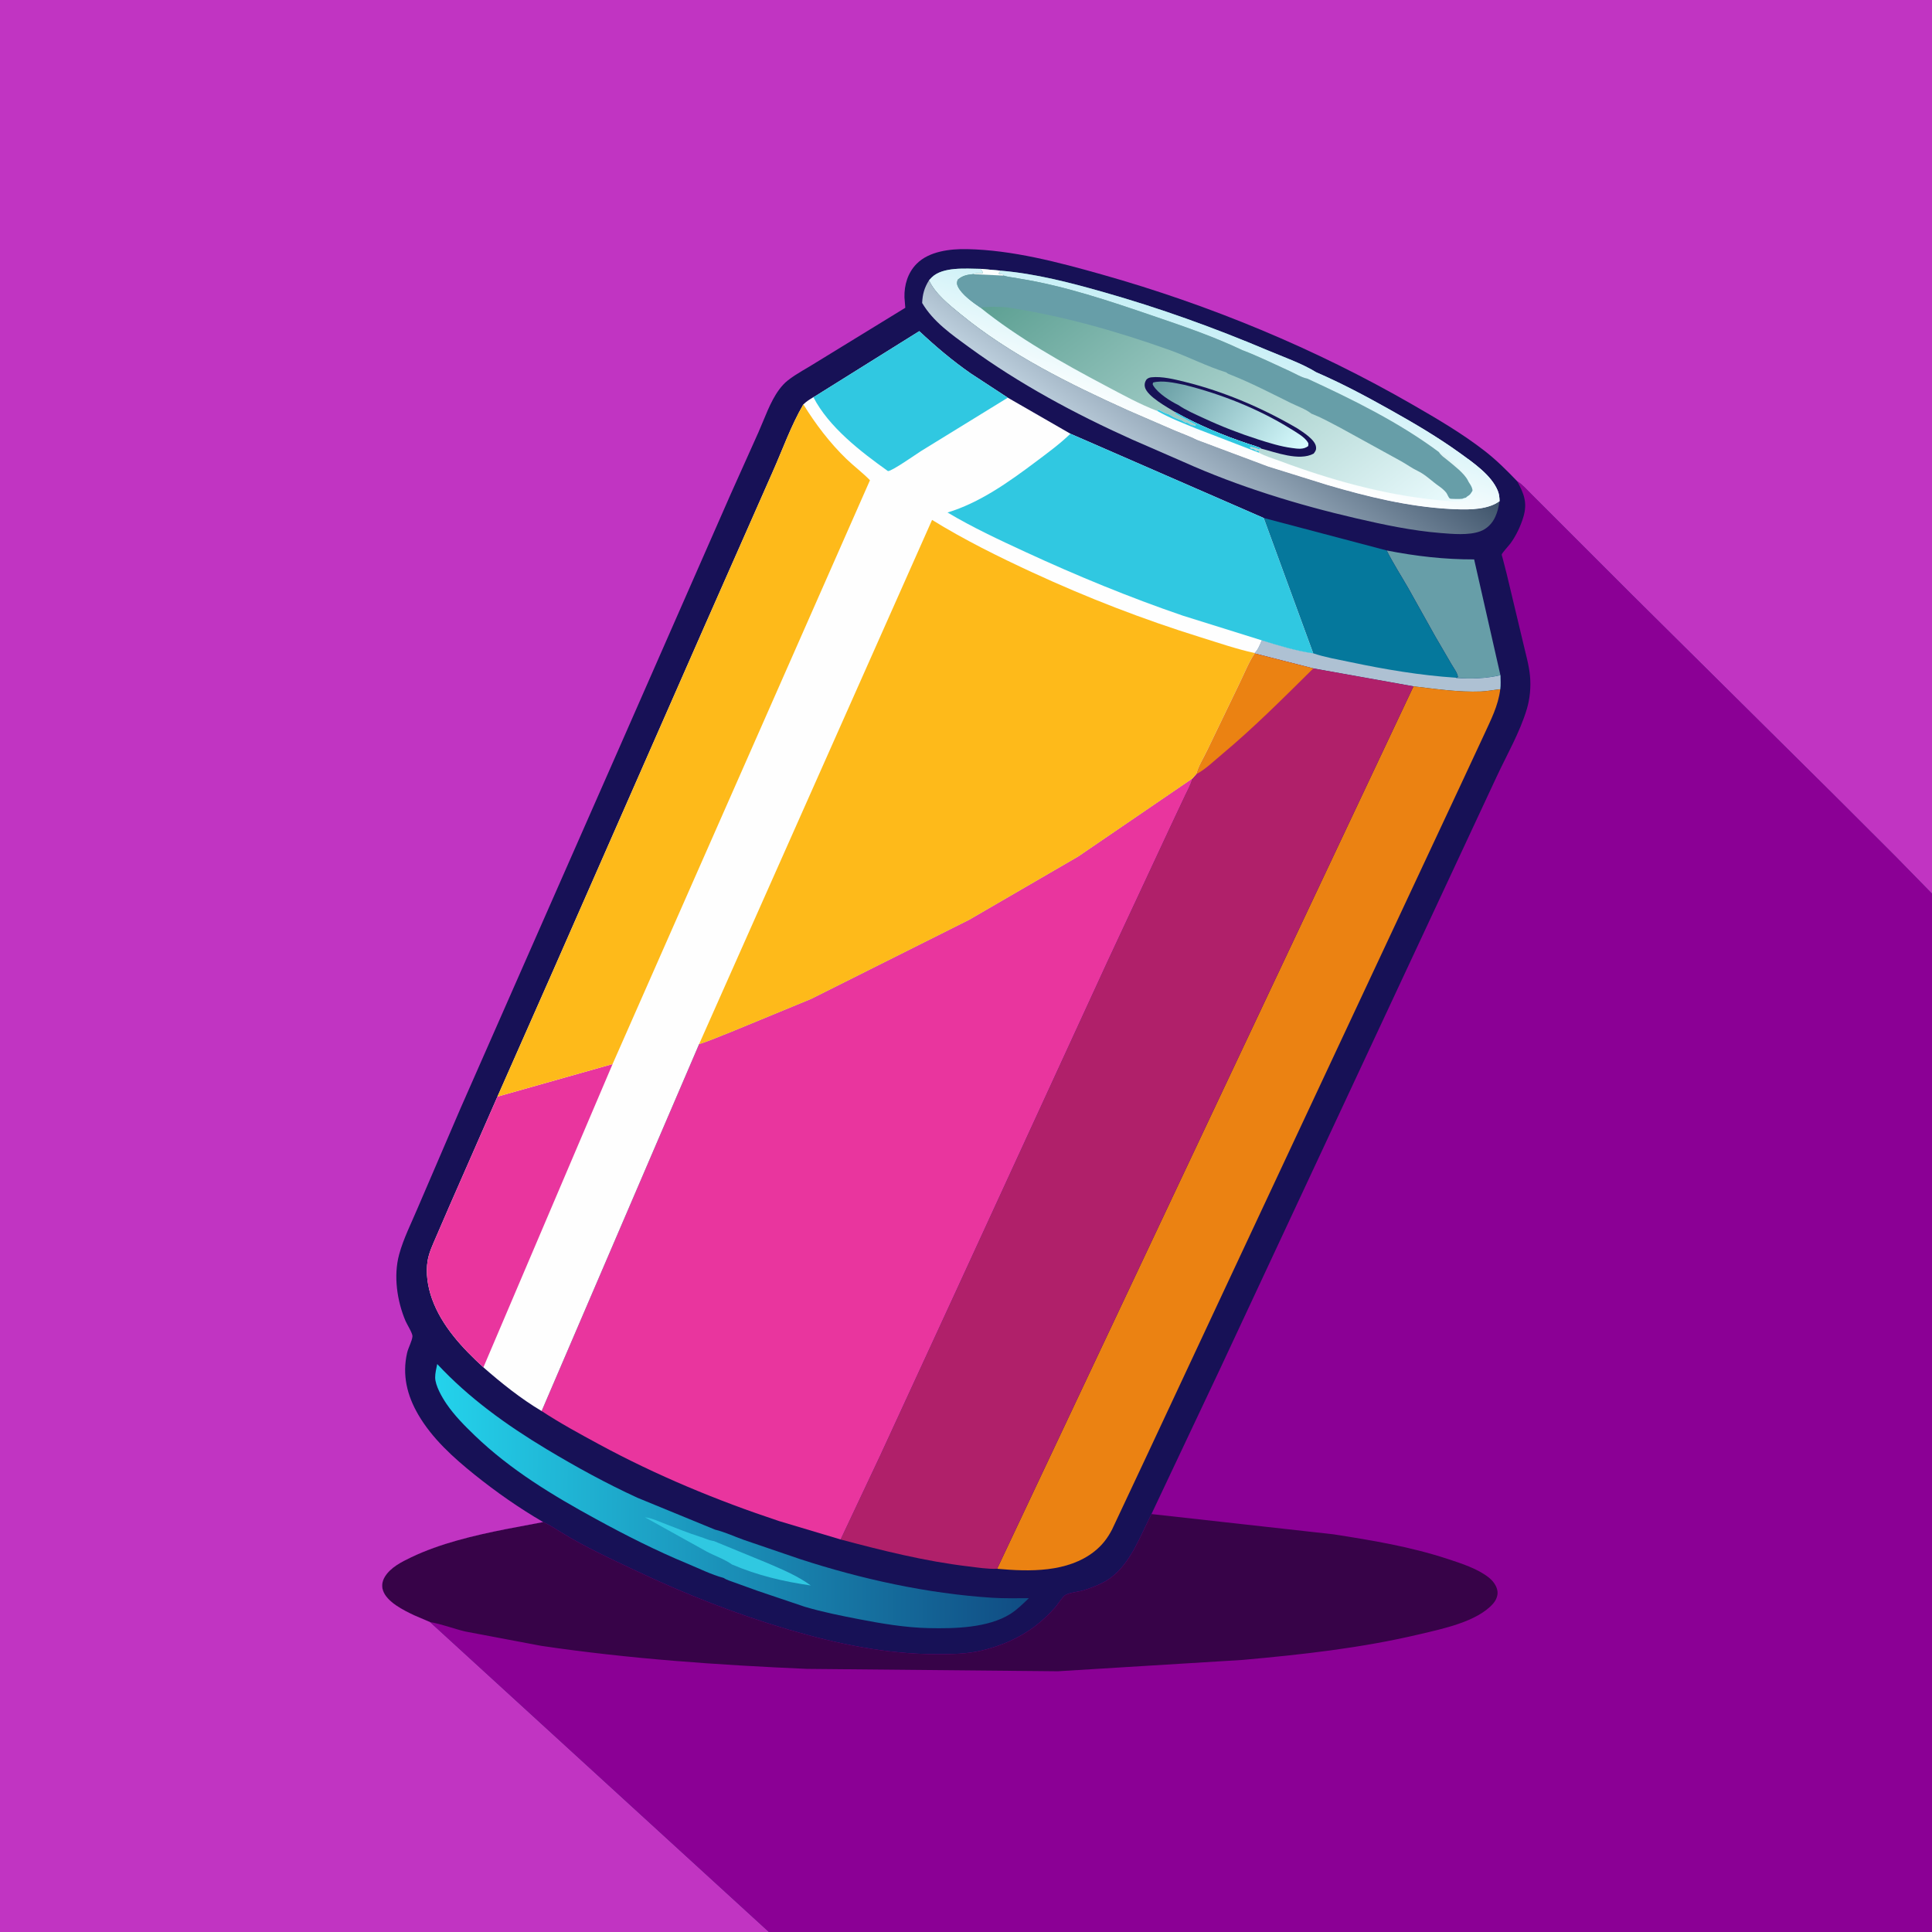 <svg version="1.1" xmlns="http://www.w3.org/2000/svg" style="display: block;" viewBox="0 0 2048 2048" width="1024" height="1024">
<rect x="0" y="0" width="2048" height="2048" fill="#333333" stroke="none"/>
<defs>
	<linearGradient id="Gradient1" gradientUnits="userSpaceOnUse" x1="1341.17" y1="347.159" x2="1218.41" y2="511.085">
		<stop class="stop0" offset="0" stop-opacity="1" stop-color="rgb(62,83,106)"/>
		<stop class="stop1" offset="1" stop-opacity="1" stop-color="rgb(188,206,220)"/>
	</linearGradient>
	<linearGradient id="Gradient2" gradientUnits="userSpaceOnUse" x1="1088.74" y1="1588.58" x2="460.117" y2="1584.18">
		<stop class="stop0" offset="0" stop-opacity="1" stop-color="rgb(16,76,131)"/>
		<stop class="stop1" offset="1" stop-opacity="1" stop-color="rgb(36,211,236)"/>
	</linearGradient>
	<linearGradient id="Gradient3" gradientUnits="userSpaceOnUse" x1="1156.09" y1="235.034" x2="1450.35" y2="610.568">
		<stop class="stop0" offset="0" stop-opacity="1" stop-color="rgb(93,160,147)"/>
		<stop class="stop1" offset="1" stop-opacity="1" stop-color="rgb(236,252,255)"/>
	</linearGradient>
	<linearGradient id="Gradient4" gradientUnits="userSpaceOnUse" x1="1235.52" y1="387.077" x2="1372.24" y2="490.236">
		<stop class="stop0" offset="0" stop-opacity="1" stop-color="rgb(101,155,161)"/>
		<stop class="stop1" offset="1" stop-opacity="1" stop-color="rgb(216,252,255)"/>
	</linearGradient>
	<linearGradient id="Gradient5" gradientUnits="userSpaceOnUse" x1="1306.3" y1="351.893" x2="1268.58" y2="470.343">
		<stop class="stop0" offset="0" stop-opacity="1" stop-color="rgb(199,239,246)"/>
		<stop class="stop1" offset="1" stop-opacity="1" stop-color="rgb(255,255,255)"/>
	</linearGradient>
</defs>
<path transform="translate(0,0)" fill="rgb(23,17,86)" d="M 815.071 2048 L -0 2048 L -0 -0 L 2048 0 L 2048 947.275 L 2048 2048 L 815.071 2048 z"/>
<path transform="translate(0,0)" fill="rgb(103,158,168)" d="M 1469.9 583.493 C 1500.53 589.573 1531.41 593.088 1562.65 592.995 L 1590.51 715.76 C 1575.06 719.376 1559.34 719.79 1543.58 718.702 L 1543.31 718.405 L 1545.48 717.745 C 1545 713.363 1540.72 707.768 1538.47 703.874 L 1521.07 674 L 1492.93 623.67 C 1485.27 610.295 1476.83 597.253 1469.9 583.493 z"/>
<path transform="translate(0,0)" fill="url(#Gradient1)" d="M 1254.74 489.729 L 1199.9 465.822 C 1139.73 438.781 1080.55 406.999 1027.19 368.044 C 1008.81 354.626 989.238 341.096 977.518 321.146 C 977.955 311.771 979.851 304.984 984.821 297.068 C 991.355 311.31 1006.17 323.013 1018.1 332.804 C 1070.13 375.496 1133.95 407.125 1195.09 434.633 L 1245.46 456.42 C 1253.16 459.691 1261.26 462.428 1268.7 466.259 L 1344.08 494.47 L 1406.97 514.059 C 1449.15 526.45 1492.72 537.098 1536.76 539.494 C 1551.97 540.322 1571.64 541.087 1585.5 533.83 L 1589.59 531.297 L 1589.36 532.605 C 1588.45 538.256 1587.36 542.757 1584.99 548 C 1581.86 554.932 1576.21 560.649 1569 563.256 C 1556.81 567.663 1539.83 566.044 1527.1 565.022 C 1496.88 562.596 1467.15 556.277 1437.66 549.457 C 1375.71 535.13 1312.83 515.782 1254.74 489.729 z"/>
<path transform="translate(0,0)" fill="rgb(5,120,156)" d="M 1339.57 549.08 L 1469.9 583.493 C 1476.83 597.253 1485.27 610.295 1492.93 623.67 L 1521.07 674 L 1538.47 703.874 C 1540.72 707.768 1545 713.363 1545.48 717.745 L 1543.31 718.405 L 1543.58 718.702 C 1559.34 719.79 1575.06 719.376 1590.51 715.76 C 1590.6 720.689 1590.93 725.713 1590.33 730.614 C 1583.54 731.258 1576.77 732.714 1569.97 732.981 C 1546.15 733.919 1521.97 730.282 1498.36 727.524 L 1392.2 708.534 L 1330 692.678 L 1329.98 692.255 C 1333.6 688.864 1335.63 683.303 1337.61 678.811 C 1355.02 684.251 1374.04 690.049 1392.08 692.555 L 1339.57 549.08 z"/>
<path transform="translate(0,0)" fill="rgb(174,193,211)" d="M 1337.61 678.811 C 1355.02 684.251 1374.04 690.049 1392.08 692.555 C 1404.88 696.867 1417.95 699.017 1431.13 701.806 C 1467.89 709.579 1505.79 715.982 1543.31 718.405 L 1543.58 718.702 C 1559.34 719.79 1575.06 719.376 1590.51 715.76 C 1590.6 720.689 1590.93 725.713 1590.33 730.614 C 1583.54 731.258 1576.77 732.714 1569.97 732.981 C 1546.15 733.919 1521.97 730.282 1498.36 727.524 L 1392.2 708.534 L 1330 692.678 L 1329.98 692.255 C 1333.6 688.864 1335.63 683.303 1337.61 678.811 z"/>
<path transform="translate(0,0)" fill="url(#Gradient2)" d="M 767.119 1672.68 C 754.067 1669.21 740.9 1662.58 728.42 1657.41 C 695.377 1643.73 663.28 1627.44 631.904 1610.31 C 586.091 1585.3 541.217 1558.19 503.392 1521.8 C 492.58 1511.4 481.712 1500.51 473.249 1488.07 C 468.49 1481.07 461.407 1468.83 461.289 1460.28 C 461.224 1455.65 462.591 1450.48 463.472 1445.93 C 497.189 1482.08 536.955 1510.65 579.16 1536.04 C 610.444 1554.86 642.654 1572.51 675.853 1587.75 L 758.005 1621.49 C 768.318 1623.98 778.407 1628.76 788.44 1632.33 L 847.713 1652.58 C 912.938 1673.86 983.03 1689.27 1051.56 1693.68 C 1064.48 1694.51 1077.67 1694.13 1090.62 1694.14 C 1084.47 1700.02 1078.25 1706.3 1071.01 1710.85 C 1047.27 1725.78 1011.55 1726.47 984.426 1725.87 C 959.726 1725.32 934.651 1721.08 910.434 1716.39 C 891.244 1712.68 871.823 1708.8 853.076 1703.24 L 803.393 1686.46 L 778.426 1677.46 C 774.678 1676.03 770.444 1674.93 767.119 1672.68 z"/>
<path transform="translate(0,0)" fill="rgb(48,200,225)" d="M 775.944 1658.44 C 768.265 1652.88 757.52 1649.23 749.036 1644.69 L 683.768 1608.43 C 690.17 1609.05 696.886 1612.22 702.898 1614.51 C 716.014 1619.51 729.022 1624.95 742.411 1629.15 C 746.66 1630.48 750.939 1632.56 755.319 1633.35 L 756.733 1633.58 L 813.362 1656.86 C 829.216 1663.72 845.459 1670.38 859.45 1680.66 C 830.161 1676.47 803.228 1670.04 775.944 1658.44 z"/>
<path transform="translate(0,0)" fill="url(#Gradient3)" d="M 984.821 297.068 L 987.626 294.099 C 999.254 282.528 1024.19 284.827 1039.4 285 L 1060.48 286.906 C 1097.56 290.024 1133.83 299.439 1169.53 309.581 C 1229.08 326.494 1286.99 347.354 1344 371.453 C 1360.49 378.426 1380.04 385.211 1395.17 394.565 C 1422.07 406.196 1448.23 420.158 1473.78 434.49 C 1499.16 448.724 1524.08 463.337 1547.7 480.373 C 1561.63 490.421 1580.85 503.604 1587.64 520.095 C 1589.18 523.845 1589.53 527.297 1589.59 531.297 L 1585.5 533.83 C 1571.64 541.087 1551.97 540.322 1536.76 539.494 C 1492.72 537.098 1449.15 526.45 1406.97 514.059 L 1344.08 494.47 L 1268.7 466.259 C 1261.26 462.428 1253.16 459.691 1245.46 456.42 L 1195.09 434.633 C 1133.95 407.125 1070.13 375.496 1018.1 332.804 C 1006.17 323.013 991.355 311.31 984.821 297.068 z"/>
<path transform="translate(0,0)" fill="rgb(23,17,86)" d="M 1245.96 436.98 C 1237.65 431.821 1216.08 420.256 1213.66 410.367 C 1213.04 407.821 1213.45 405.272 1214.86 403 C 1216.06 401.083 1218.33 400.177 1220.5 399.957 C 1231.94 398.797 1244.92 402.059 1256 404.789 C 1297.55 415.025 1338.43 432.58 1375.33 454.162 C 1381.21 458.079 1393.98 465.987 1395 473.5 C 1395.46 476.875 1394.48 478.311 1392.5 480.862 C 1377.19 489.113 1352.53 479.509 1336.73 475.482 C 1336.25 474.374 1324.95 471.058 1323.19 470.468 C 1296.33 461.469 1270.73 450.782 1245.96 436.98 z"/>
<path transform="translate(0,0)" fill="url(#Gradient4)" d="M 1249.2 429.423 C 1240.77 425.366 1227.56 417.006 1222.61 408.869 C 1221.54 407.102 1221.89 407.313 1222.34 405.5 C 1232.27 402.799 1245.55 405.959 1255.47 407.972 C 1294.45 417.723 1333.79 433.25 1368.02 454.5 C 1373.63 457.982 1382.62 462.985 1386.19 468.588 C 1387.36 470.422 1386.94 470.827 1386.75 472.873 C 1381.59 476.823 1375.52 475.702 1369.37 474.89 C 1357.3 473.293 1345.16 469.481 1333.59 465.778 C 1313.96 459.5 1294.7 452.009 1276.02 443.313 C 1267.25 439.232 1257.12 434.925 1249.2 429.423 z"/>
<path transform="translate(0,0)" fill="url(#Gradient5)" d="M 984.821 297.068 L 987.626 294.099 C 999.254 282.528 1024.19 284.827 1039.4 285 C 1040.26 286.245 1042 288.031 1042 289.517 C 1038.58 289.613 1034.61 289.334 1031.41 290.585 C 1024.82 291.307 1020.35 292.116 1015.22 296.5 C 1014.18 299.534 1014.06 300.954 1015.5 303.939 C 1019.57 312.379 1031.63 320.891 1039.23 326.071 C 1079.11 358.229 1126.4 384.801 1171.59 408.708 C 1189.62 418.246 1207.74 428.323 1226.82 435.651 L 1227.64 434.242 C 1231.71 435.971 1234.66 438.165 1238.99 439.231 L 1240.95 440.364 C 1244.3 442.465 1247.62 443.85 1251.34 445.16 C 1252.85 445.692 1253.73 446.249 1255.08 447.126 C 1256.98 448.365 1257.18 447.657 1258.99 448.231 L 1261.49 449.75 C 1263.79 451.24 1262.76 450.458 1265.34 450.826 L 1267 451.5 L 1267.75 450.25 L 1246.03 438.649 L 1245.96 436.98 C 1270.73 450.782 1296.33 461.469 1323.19 470.468 C 1324.95 471.058 1336.25 474.374 1336.73 475.482 L 1334.12 476.277 L 1333.34 475.757 C 1331.03 474.478 1328.04 474.277 1325.51 473.536 L 1325 474.51 L 1326.5 476 L 1328.5 475.826 C 1330.55 477.097 1329.55 476.379 1331.5 478 L 1333.5 477.826 L 1334.87 478.821 L 1334.38 479.823 C 1341.48 483.772 1349.55 485.969 1357.15 488.811 C 1410.3 508.672 1467.17 524.532 1523.7 530.053 C 1532.15 530.878 1543.75 532.555 1552.09 530.303 C 1555.96 529.258 1560.48 526.534 1562.01 522.594 C 1563.64 518.39 1561.54 514.285 1559.5 510.742 L 1558.75 509.398 C 1552.5 498.814 1536.01 484.478 1525.24 479.156 C 1482.81 447.587 1433.69 423.428 1385.8 401.376 C 1379.72 400.208 1373.08 396.033 1367.37 393.459 C 1350.72 385.948 1333.86 377.569 1316.81 371.119 C 1286.29 356.556 1253.43 345.452 1221.46 334.545 C 1175.99 319.035 1128.61 303.024 1081.07 295.427 C 1075.42 294.155 1069.44 293.939 1063.94 292.158 L 1062.87 290.797 C 1061.12 290.836 1060.11 290.707 1058.5 290 L 1060.48 286.906 C 1097.56 290.024 1133.83 299.439 1169.53 309.581 C 1229.08 326.494 1286.99 347.354 1344 371.453 C 1360.49 378.426 1380.04 385.211 1395.17 394.565 C 1422.07 406.196 1448.23 420.158 1473.78 434.49 C 1499.16 448.724 1524.08 463.337 1547.7 480.373 C 1561.63 490.421 1580.85 503.604 1587.64 520.095 C 1589.18 523.845 1589.53 527.297 1589.59 531.297 L 1585.5 533.83 C 1571.64 541.087 1551.97 540.322 1536.76 539.494 C 1492.72 537.098 1449.15 526.45 1406.97 514.059 L 1344.08 494.47 L 1268.7 466.259 C 1261.26 462.428 1253.16 459.691 1245.46 456.42 L 1195.09 434.633 C 1133.95 407.125 1070.13 375.496 1018.1 332.804 C 1006.17 323.013 991.355 311.31 984.821 297.068 z"/>
<path transform="translate(0,0)" fill="rgb(48,200,225)" d="M 1226.82 435.651 L 1227.64 434.242 C 1231.71 435.971 1234.66 438.165 1238.99 439.231 L 1240.95 440.364 C 1244.3 442.465 1247.62 443.85 1251.34 445.16 C 1252.85 445.692 1253.73 446.249 1255.08 447.126 C 1256.98 448.365 1257.18 447.657 1258.99 448.231 L 1261.49 449.75 C 1263.79 451.24 1262.76 450.458 1265.34 450.826 L 1267 451.5 L 1267.75 450.25 L 1246.03 438.649 L 1245.96 436.98 C 1270.73 450.782 1296.33 461.469 1323.19 470.468 C 1324.95 471.058 1336.25 474.374 1336.73 475.482 L 1334.12 476.277 L 1333.34 475.757 C 1331.03 474.478 1328.04 474.277 1325.51 473.536 L 1325 474.51 L 1326.5 476 L 1328.5 475.826 C 1330.55 477.097 1329.55 476.379 1331.5 478 L 1333.5 477.826 L 1334.87 478.821 L 1334.38 479.823 L 1268.76 454.548 C 1254.92 448.911 1239.81 443.077 1226.82 435.651 z"/>
<path transform="translate(0,0)" fill="rgb(103,158,168)" d="M 1039.4 285 L 1060.48 286.906 L 1058.5 290 C 1060.11 290.707 1061.12 290.836 1062.87 290.797 L 1063.94 292.158 C 1069.44 293.939 1075.42 294.155 1081.07 295.427 C 1128.61 303.024 1175.99 319.035 1221.46 334.545 C 1253.43 345.452 1286.29 356.556 1316.81 371.119 C 1333.86 377.569 1350.72 385.948 1367.37 393.459 C 1373.08 396.033 1379.72 400.208 1385.8 401.376 C 1433.69 423.428 1482.81 447.587 1525.24 479.156 C 1527.54 482.971 1530.99 484.981 1534.33 487.742 C 1540.91 493.194 1551.92 501.414 1555.91 509.092 C 1556.96 511.115 1556.34 510.151 1557.34 511.692 C 1558.87 514.048 1560.27 516.098 1560.83 518.921 C 1561.15 520.514 1560.56 520.654 1559.76 522 C 1558.78 523.63 1558.16 524.41 1556.59 525.459 L 1555 526.51 L 1554 527.5 L 1552.01 528.005 L 1550 528.755 C 1548.4 529.025 1537.97 529.055 1537 528.51 C 1535.44 527.631 1534.27 523.764 1533.07 522.25 C 1531.1 519.756 1528.05 517.2 1525.45 515.412 C 1517.89 510.219 1511.19 503.173 1502.8 499.201 C 1496.73 496.327 1491.16 492.194 1485.25 488.916 L 1420.26 453.171 C 1411.05 448.395 1401.59 443.073 1391.97 439.222 L 1390.17 438.513 C 1384.25 433.686 1374.97 430.492 1368 427.045 C 1347.45 416.885 1326.29 405.884 1305 397.448 C 1302.78 396.569 1301.65 396.306 1299.79 394.709 C 1279.72 388.593 1260.17 378.361 1240.27 371.228 C 1184.57 351.255 1125.98 334.687 1067.47 325.791 C 1057.82 325.049 1048.86 324.948 1039.23 326.071 C 1031.63 320.891 1019.57 312.379 1015.5 303.939 C 1014.06 300.954 1014.18 299.534 1015.22 296.5 C 1020.35 292.116 1024.82 291.307 1031.41 290.585 C 1034.61 289.334 1038.58 289.613 1042 289.517 C 1042 288.031 1040.26 286.245 1039.4 285 z"/>
<path transform="translate(0,0)" fill="rgb(254,254,254)" d="M 1039.4 285 L 1060.48 286.906 L 1058.5 290 C 1060.11 290.707 1061.12 290.836 1062.87 290.797 L 1063.94 292.158 L 1031.41 290.585 C 1034.61 289.334 1038.58 289.613 1042 289.517 C 1042 288.031 1040.26 286.245 1039.4 285 z"/>
<path transform="translate(0,0)" fill="rgb(235,130,18)" d="M 1498.36 727.524 C 1521.97 730.282 1546.15 733.919 1569.97 732.981 C 1576.77 732.714 1583.54 731.258 1590.33 730.614 C 1588.19 748.329 1580.23 763.313 1572.91 779.374 L 1547.34 834.253 L 1495.44 945.148 L 1305.29 1351.33 L 1214.81 1544.81 L 1178.83 1621.37 C 1173.98 1630.64 1168.37 1638 1160.14 1644.53 C 1131.78 1667.01 1091.23 1666.1 1056.98 1662.96 L 1498.36 727.524 z"/>
<path transform="translate(0,0)" fill="rgb(176,32,106)" d="M 1330 692.678 L 1392.2 708.534 L 1498.36 727.524 L 1056.98 1662.96 C 1047.02 1663.41 1036.07 1661.6 1026.12 1660.41 C 980.432 1654.96 935.488 1643.71 891.1 1631.91 L 933.125 1542.75 L 1011.58 1372.5 L 1173.69 1019.89 L 1240.28 877.147 L 1256.28 843.154 C 1259.04 837.344 1262.39 831.652 1263.89 825.363 L 1268.09 820.645 C 1270.11 812.18 1276.14 802.932 1279.85 795 L 1313.74 724.744 C 1318.84 714.36 1323.59 702.184 1330 692.678 z"/>
<path transform="translate(0,0)" fill="rgb(235,130,18)" d="M 1330 692.678 L 1392.2 708.534 C 1360.21 740.116 1329.36 771.194 1294.75 800.082 C 1286.53 806.944 1277.61 815.715 1268.09 820.645 C 1270.11 812.18 1276.14 802.932 1279.85 795 L 1313.74 724.744 C 1318.84 714.36 1323.59 702.184 1330 692.678 z"/>
<path transform="translate(0,0)" fill="rgb(233,53,158)" d="M 1263.89 825.363 C 1262.39 831.652 1259.04 837.344 1256.28 843.154 L 1240.28 877.147 L 1173.69 1019.89 L 1011.58 1372.5 L 933.125 1542.75 L 891.1 1631.91 L 825.804 1612.39 C 760.02 1590.57 695.985 1564.01 635 1531.01 C 614.315 1519.82 593.828 1508.67 574.141 1495.77 L 741.075 1106.84 C 752.176 1103.47 762.888 1098.57 773.734 1094.45 L 859.839 1058.93 L 1027.18 975.154 L 1142.93 907.978 L 1263.89 825.363 z"/>
<path transform="translate(0,0)" fill="rgb(254,254,254)" d="M 862.224 421.031 L 863.321 420.465 L 974.468 351.039 C 991.781 367.258 1009.46 382.231 1028.95 395.807 L 1068.31 421.559 L 1134.71 459.784 L 1339.57 549.08 L 1392.08 692.555 C 1374.04 690.049 1355.02 684.251 1337.61 678.811 C 1335.63 683.303 1333.6 688.864 1329.98 692.255 L 1330 692.678 C 1323.59 702.184 1318.84 714.36 1313.74 724.744 L 1279.85 795 C 1276.14 802.932 1270.11 812.18 1268.09 820.645 L 1263.89 825.363 L 1142.93 907.978 L 1027.18 975.154 L 859.839 1058.93 L 773.734 1094.45 C 762.888 1098.57 752.176 1103.47 741.075 1106.84 L 574.141 1495.77 C 552.229 1482.76 531.554 1466.21 512.426 1449.43 C 490.253 1429.17 468.149 1405.52 457.911 1376.74 C 453.417 1364.1 451.073 1349.47 453.345 1336.12 C 454.741 1327.93 458.643 1319.6 461.905 1312 L 476.728 1277.71 L 527.289 1162.47 L 586.966 1027.45 L 746.847 663.706 L 818.738 500.894 C 829.465 476.924 838.37 451.326 851.611 428.645 C 854.886 425.466 858.343 423.356 862.224 421.031 z"/>
<path transform="translate(0,0)" fill="rgb(48,200,225)" d="M 862.224 421.031 L 863.321 420.465 L 974.468 351.039 C 991.781 367.258 1009.46 382.231 1028.95 395.807 L 1068.31 421.559 L 976.782 477.865 C 971.432 481.214 945.398 499.605 941.281 499.378 C 912.672 479.012 878.632 452.871 862.224 421.031 z"/>
<path transform="translate(0,0)" fill="rgb(233,53,158)" d="M 527.289 1162.47 L 649.371 1127.94 L 512.426 1449.43 C 490.253 1429.17 468.149 1405.52 457.911 1376.74 C 453.417 1364.1 451.073 1349.47 453.345 1336.12 C 454.741 1327.93 458.643 1319.6 461.905 1312 L 476.728 1277.71 L 527.289 1162.47 z"/>
<path transform="translate(0,0)" fill="rgb(48,200,225)" d="M 1134.71 459.784 L 1339.57 549.08 L 1392.08 692.555 C 1374.04 690.049 1355.02 684.251 1337.61 678.811 L 1253.79 652.599 C 1196.96 633.129 1141.52 610.294 1087 585.111 C 1059.23 572.283 1030.7 558.974 1004.43 543.274 C 1038.59 532.935 1069.48 510.89 1097.73 489.7 C 1110.43 480.17 1123.23 470.811 1134.71 459.784 z"/>
<path transform="translate(0,0)" fill="rgb(254,186,26)" d="M 851.611 428.645 C 864.196 449.19 879.842 469.75 897.235 486.517 C 905.266 494.26 914.465 501.099 922.201 509.062 L 649.371 1127.94 L 527.289 1162.47 L 586.966 1027.45 L 746.847 663.706 L 818.738 500.894 C 829.465 476.924 838.37 451.326 851.611 428.645 z"/>
<path transform="translate(0,0)" fill="rgb(254,186,26)" d="M 741.075 1106.84 L 988.031 551.132 C 1022.13 572.209 1058.28 590.107 1094.64 606.901 C 1152.46 633.608 1211.69 656.562 1272.52 675.488 C 1291.6 681.426 1310.44 687.941 1329.98 692.255 L 1330 692.678 C 1323.59 702.184 1318.84 714.36 1313.74 724.744 L 1279.85 795 C 1276.14 802.932 1270.11 812.18 1268.09 820.645 L 1263.89 825.363 L 1142.93 907.978 L 1027.18 975.154 L 859.839 1058.93 L 773.734 1094.45 C 762.888 1098.57 752.176 1103.47 741.075 1106.84 z"/>
<path transform="translate(0,0)" fill="rgb(139,0,149)" d="M 1608.26 510.109 C 1613.9 513.529 1618.52 519.007 1623.17 523.641 L 1646.67 547.104 L 1730.59 631.009 L 1943.92 842.436 L 2008.59 907 L 2048 947.275 L 2048 2048 L 815.071 2048 L 455.825 1719.48 L 438.971 1712.25 C 428.031 1707.06 409.839 1698.19 405.892 1685.73 C 404.316 1680.75 405.286 1675.83 407.964 1671.4 C 413.93 1661.52 425.854 1655.59 435.871 1650.78 C 466.509 1636.09 502.511 1627.64 535.825 1621.01 L 575.765 1613.44 C 582.507 1616.47 588.509 1620.41 594.781 1624.28 C 620.072 1639.88 647.874 1652.64 674.719 1665.34 C 726.881 1690 780.337 1711.11 835.727 1727.39 C 887.366 1742.57 938.985 1753.43 993.036 1753.52 C 1008.72 1753.55 1025.37 1753.3 1040.69 1749.62 C 1061.45 1744.63 1079.8 1736.83 1097 1724.01 C 1104.77 1718.22 1112.01 1711.15 1118.5 1703.95 C 1121.38 1700.76 1125.84 1693.18 1128.99 1691.05 C 1133.3 1688.15 1143.94 1687.35 1149.34 1685.6 C 1158.77 1682.56 1169.62 1678.39 1177.6 1672.41 C 1198.81 1656.54 1208.99 1627.78 1220.6 1604.96 L 1294.02 1449.55 L 1520.83 964.05 L 1586.53 823.261 C 1597.33 800.166 1611.22 776.078 1618.5 751.632 C 1621.85 740.376 1622.94 728.199 1621.86 716.5 C 1620.78 704.762 1617.09 692.405 1614.48 680.9 L 1597.23 608.654 L 1593 592.18 C 1592.82 591.476 1591.81 588.319 1591.88 587.833 C 1592.13 586.255 1599.86 577.855 1601.33 575.814 C 1607.22 567.635 1611.94 557.699 1614.83 548.042 C 1619.33 532.985 1615.54 523.391 1608.26 510.109 z"/>
<path transform="translate(0,0)" fill="rgb(55,3,72)" d="M 1220.6 1604.96 L 1413.24 1626.4 C 1454.75 1632.86 1495.06 1639.51 1535.08 1652.71 C 1549.24 1657.38 1565.84 1662.68 1577.74 1671.89 C 1582.41 1675.5 1586.74 1680.92 1587.4 1686.99 C 1587.93 1691.81 1585.72 1696.59 1582.57 1700.12 C 1565.55 1719.2 1529.07 1726.61 1505.19 1732.28 C 1443.07 1747.04 1380.06 1753.95 1316.6 1759.63 L 1121.38 1771.61 L 855.725 1769.08 C 761.461 1765.02 667.082 1758.48 573.689 1744.66 L 493.237 1729.46 C 480.879 1726.54 468.247 1721.52 455.825 1719.48 L 438.971 1712.25 C 428.031 1707.06 409.839 1698.19 405.892 1685.73 C 404.316 1680.75 405.286 1675.83 407.964 1671.4 C 413.93 1661.52 425.854 1655.59 435.871 1650.78 C 466.509 1636.09 502.511 1627.64 535.825 1621.01 L 575.765 1613.44 C 582.507 1616.47 588.509 1620.41 594.781 1624.28 C 620.072 1639.88 647.874 1652.64 674.719 1665.34 C 726.881 1690 780.337 1711.11 835.727 1727.39 C 887.366 1742.57 938.985 1753.43 993.036 1753.52 C 1008.72 1753.55 1025.37 1753.3 1040.69 1749.62 C 1061.45 1744.63 1079.8 1736.83 1097 1724.01 C 1104.77 1718.22 1112.01 1711.15 1118.5 1703.95 C 1121.38 1700.76 1125.84 1693.18 1128.99 1691.05 C 1133.3 1688.15 1143.94 1687.35 1149.34 1685.6 C 1158.77 1682.56 1169.62 1678.39 1177.6 1672.41 C 1198.81 1656.54 1208.99 1627.78 1220.6 1604.96 z"/>
<path transform="translate(0,0)" fill="rgb(193,52,194)" d="M 815.071 2048 L -0 2048 L -0 -0 L 2048 0 L 2048 947.275 L 2008.59 907 L 1943.92 842.436 L 1730.59 631.009 L 1646.67 547.104 L 1623.17 523.641 C 1618.52 519.007 1613.9 513.529 1608.26 510.109 C 1597.34 498.698 1586.42 487.814 1573.92 478.084 C 1550.09 459.535 1523.43 443.955 1497.3 428.89 C 1394.29 369.498 1282.39 323.225 1168 290.958 C 1121.88 277.949 1073.2 265.036 1025 264.083 C 1007.2 263.731 984.77 266.31 971.568 279.746 C 962.258 289.22 958.448 302.159 958.761 315.144 L 959.65 326.263 L 866.186 383.563 C 855.955 390.163 844.493 395.813 834.975 403.365 C 831.474 406.142 828.551 409.411 825.908 413 C 816.254 426.113 810.641 443.291 804.019 458.145 L 774.518 523.915 L 657.628 789.99 L 488.114 1175 L 442.844 1280.36 C 436.05 1296.56 427.634 1312.96 423.06 1329.96 C 417.003 1352.47 420.874 1379.06 429.874 1400.29 C 431.276 1403.6 437.458 1413.45 437.231 1416.51 C 436.857 1421.58 432.784 1428.65 431.545 1434.09 C 426.211 1457.53 431.449 1479.18 443.428 1499.69 C 458.151 1524.9 480.583 1545.15 503.141 1563.26 C 526.211 1581.79 550.186 1598.53 575.765 1613.44 L 535.825 1621.01 C 502.511 1627.64 466.509 1636.09 435.871 1650.78 C 425.854 1655.59 413.93 1661.52 407.964 1671.4 C 405.286 1675.83 404.316 1680.75 405.892 1685.73 C 409.839 1698.19 428.031 1707.06 438.971 1712.25 L 455.825 1719.48 L 815.071 2048 z"/>
</svg>